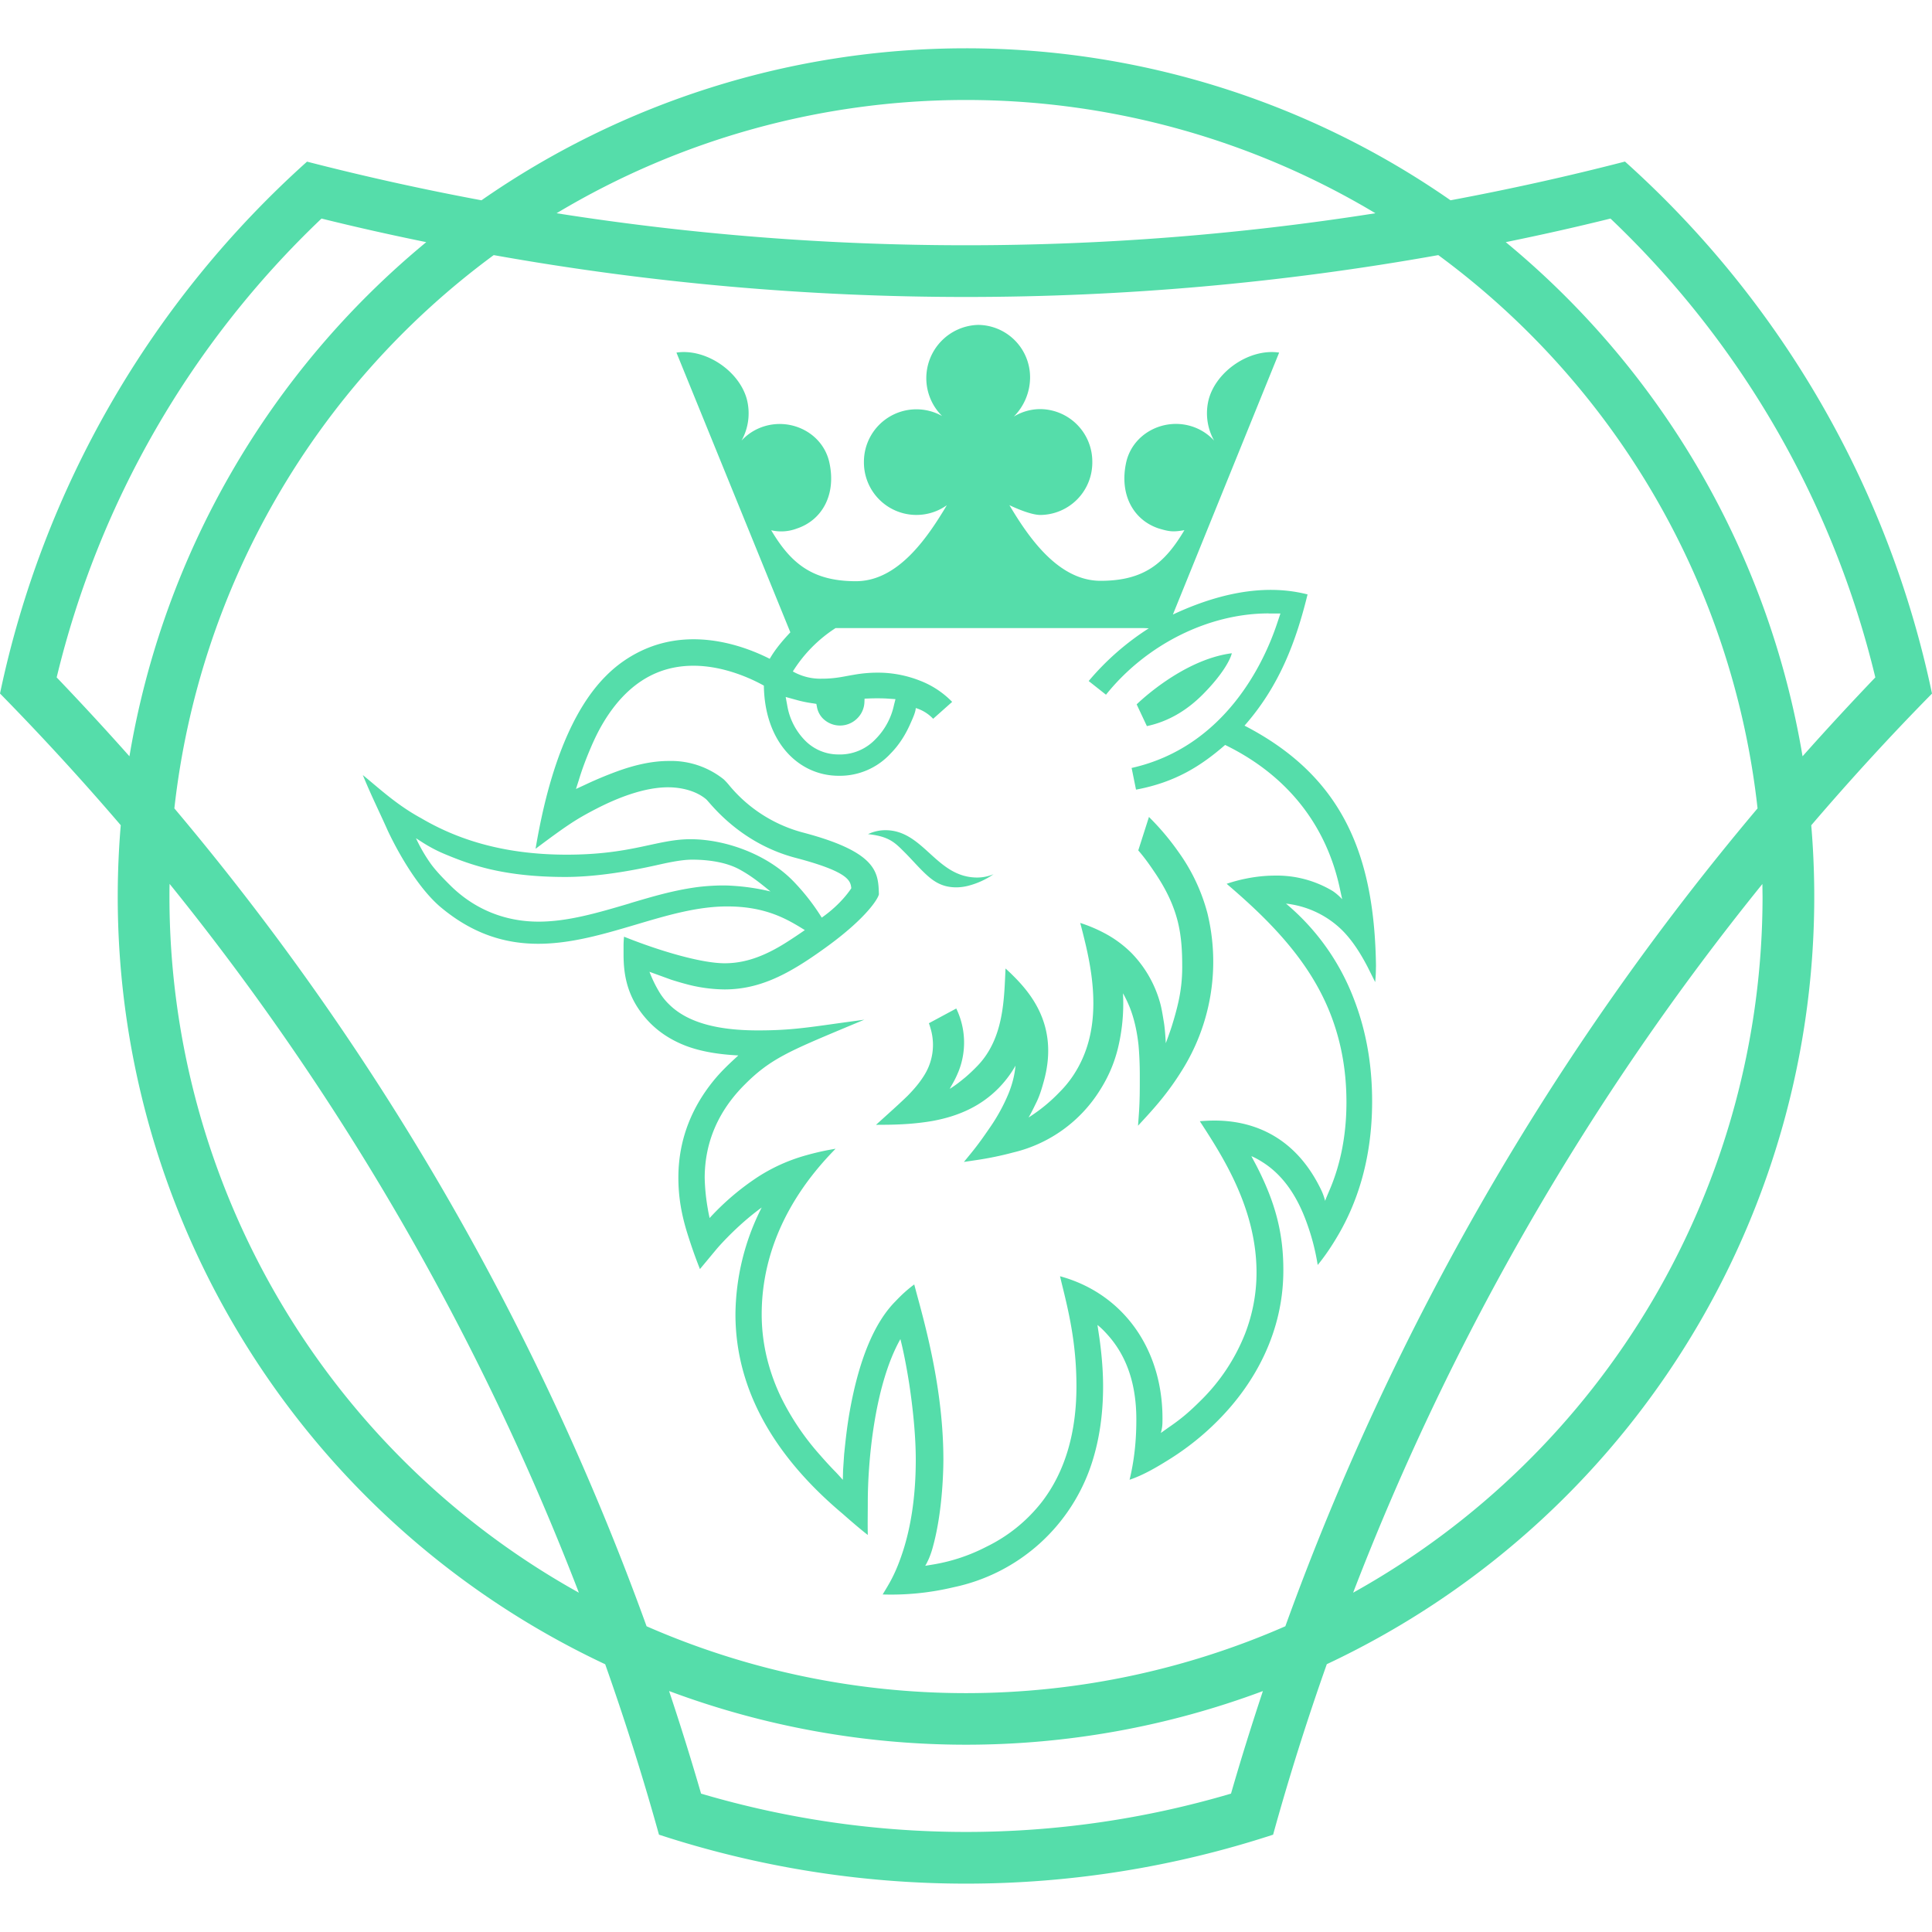 <svg role="img" width="32px" height="32px" viewBox="0 0 24 24" xmlns="http://www.w3.org/2000/svg"><title>Scania</title><path fill="#5daee" d="M12 .6c-2.167 0-4.264.667-6.019 1.888a32.768 32.768 0 0 1-2.167-.48A12.262 12.262 0 0 0 0 8.615a32.75 32.75 0 0 1 1.5 1.636c-.37 4.391 2.03 8.549 6.018 10.423.247.699.47 1.404.668 2.117a12.266 12.266 0 0 0 7.629 0c.197-.713.42-1.419.667-2.118 3.988-1.874 6.388-6.031 6.018-10.421.482-.563.982-1.11 1.5-1.636a12.261 12.261 0 0 0-3.814-6.609c-.716.185-1.439.345-2.167.481A10.535 10.535 0 0 0 12 .6zm0 .642c1.806 0 3.562.494 5.086 1.407a32.724 32.724 0 0 1-10.172 0A9.896 9.896 0 0 1 12 1.242zM3.994 2.715c.431.107.865.204 1.301.293a10.537 10.537 0 0 0-3.687 6.387c-.295-.332-.597-.659-.904-.98a11.619 11.619 0 0 1 3.29-5.7zm16.012 0a11.62 11.62 0 0 1 3.29 5.7c-.307.321-.609.648-.904.98a10.537 10.537 0 0 0-3.687-6.387c.436-.089.87-.186 1.301-.293zm-13.873.454a33.353 33.353 0 0 0 11.734 0 9.885 9.885 0 0 1 3.966 6.873 33.352 33.352 0 0 0-5.866 10.16 9.89 9.89 0 0 1-7.935 0 33.367 33.367 0 0 0-5.866-10.16 9.895 9.895 0 0 1 3.967-6.873zm6.018.867a.662.662 0 0 0-.448 1.132.652.652 0 0 0-.971.573.652.652 0 0 0 1.03.535c-.241.404-.606.944-1.13.944-.547 0-.811-.228-1.052-.633a.548.548 0 0 0 .318-.021c.316-.105.493-.423.404-.823-.079-.354-.456-.55-.799-.45a.637.637 0 0 0-.291.18.698.698 0 0 0 .064-.519c-.098-.349-.512-.628-.873-.574l1.415 3.475c-.073.078-.18.196-.256.329-.302-.153-.909-.379-1.514-.135a1.553 1.553 0 0 0-.522.349c-.45.45-.676 1.2-.793 1.731a8.331 8.331 0 0 0-.08.415c.188-.141.31-.23.424-.306.102-.068.2-.124.336-.194.247-.127.583-.264.886-.264.163 0 .347.043.472.148.045.037.405.543 1.114.729.666.175.68.287.69.377 0 0-.116.19-.367.365a2.685 2.685 0 0 0-.346-.445c-.331-.346-.862-.532-1.296-.529-.413.004-.718.192-1.526.192-.82 0-1.39-.207-1.81-.454-.302-.164-.52-.37-.723-.535.108.263.213.472.307.684.07.151.327.667.648.947.413.35.822.465 1.224.465.408 0 .81-.119 1.206-.236.39-.116.766-.228 1.142-.228.487 0 .752.163.964.294a6.196 6.196 0 0 1-.225.15c-.3.191-.539.262-.771.262-.286 0-.801-.15-1.25-.33a1.237 1.237 0 0 0-.006.102v.116c0 .253.041.557.326.85.123.125.275.222.454.29.187.07.407.105.646.117-.109.1-.211.194-.31.316-.24.296-.435.692-.435 1.202 0 .262.046.481.111.691.047.149.093.284.157.445l.212-.255c.004-.004.236-.278.555-.51a2.98 2.98 0 0 0-.326 1.325c0 1.012.563 1.834 1.332 2.48 0 0 .183.163.312.263-.003-.162 0-.267 0-.408 0-.493.08-1.448.405-2.025.035.135.075.334.11.558.045.298.081.641.081.94 0 .496-.072.863-.156 1.127-.098.304-.18.42-.255.547a3.34 3.34 0 0 0 .882-.09 2.3 2.3 0 0 0 1.72-1.555c.09-.283.136-.596.136-.94 0-.198-.018-.403-.046-.603l-.024-.16c.055.044.093.085.14.138.18.207.343.524.343 1.036 0 .175-.01.445-.084.749.174-.058.351-.163.52-.27.204-.13.397-.284.572-.46.48-.48.811-1.117.818-1.845.005-.475-.096-.855-.32-1.299-.024-.048-.052-.097-.077-.146.052.022.101.05.147.08.255.164.42.424.53.718.066.177.114.35.147.554.074-.09.162-.212.262-.385.201-.348.414-.883.414-1.647 0-.375-.049-.806-.22-1.255a2.883 2.883 0 0 0-.85-1.202c.264.029.511.146.7.333.125.126.223.28.313.452l.095.19c.009-.093.008-.123.01-.204-.02-1.351-.397-2.34-1.626-2.978l-.007-.004c.43-.488.638-1.038.783-1.63-.296-.075-.843-.138-1.673.25l1.32-3.254c-.362-.054-.775.225-.873.574a.695.695 0 0 0 .065.519.642.642 0 0 0-.292-.181c-.343-.1-.72.097-.8.451-.088.4.089.718.405.822.134.04.177.045.318.021-.241.405-.494.629-1.041.629-.524 0-.892-.535-1.133-.94 0 0 .246.122.385.122a.651.651 0 0 0 .645-.657.652.652 0 0 0-.645-.658.634.634 0 0 0-.33.093.694.694 0 0 0 .202-.481.651.651 0 0 0-.645-.658zm3.608 3.585h.147l-.047.14c-.151.447-.629 1.516-1.802 1.779l.005.022.05.247c.497-.092.817-.303 1.107-.555.742.361 1.242.961 1.42 1.76l.034.157a.668.668 0 0 0-.114-.1 1.345 1.345 0 0 0-.719-.194c-.262 0-.489.063-.602.102.186.159.337.297.471.431.41.411.677.803.837 1.235.12.326.18.67.18 1.048 0 .403-.072.772-.213 1.098-.011.026-.04.092-.052.127a.706.706 0 0 0-.044-.126c-.341-.72-.91-.872-1.328-.872-.07 0-.13.004-.184.008l.006.01c.278.428.698 1.075.698 1.87 0 .26-.048.516-.142.759a2.4 2.4 0 0 1-.55.83c-.118.117-.222.214-.397.333l-.1.071a.465.465 0 0 0 .02-.12c.024-.897-.475-1.61-1.272-1.827l.018.076c.087.353.186.752.186 1.292 0 .583-.145 1.066-.43 1.436a1.954 1.954 0 0 1-.688.556 2.23 2.23 0 0 1-.652.219l-.109.018c.011-.014.034-.063.045-.087a1.09 1.09 0 0 0 .054-.161c.124-.455.127-1.001.127-1.069 0-.845-.21-1.618-.336-2.08l-.026-.098c-.1.074-.166.14-.211.186l-.02.021c-.263.263-.455.723-.57 1.367-.035.197-.052.362-.07.537l-.013.195-.003.121s-.072-.08-.09-.098a4.643 4.643 0 0 1-.188-.204 3.207 3.207 0 0 1-.483-.71 2.495 2.495 0 0 1-.177-.482 2.302 2.302 0 0 1-.07-.561c0-1.062.641-1.774.918-2.058l-.09.016a3.31 3.31 0 0 0-.326.08 2.172 2.172 0 0 0-.546.252 3.171 3.171 0 0 0-.603.513s-.018-.083-.021-.107a2.518 2.518 0 0 1-.04-.391c0-.441.168-.833.5-1.163.312-.313.551-.413 1.265-.712l.218-.091-.314.043c-.438.062-.638.09-1.009.09-.525 0-.887-.107-1.106-.327a.75.75 0 0 1-.123-.158 1.549 1.549 0 0 1-.117-.243l.272.099c.054.017.117.036.17.05a1.9 1.9 0 0 0 .49.07c.444 0 .804-.194 1.24-.508.182-.13.336-.258.456-.378.182-.182.221-.28.222-.297-.008-.269-.016-.523-.951-.768a1.782 1.782 0 0 1-.913-.59.812.812 0 0 0-.063-.068 1.046 1.046 0 0 0-.682-.229c-.196 0-.409.043-.651.132a4.794 4.794 0 0 0-.395.166l-.108.05.036-.113c.04-.132.085-.252.144-.391.05-.118.1-.22.156-.314.184-.31.412-.522.676-.629.138-.056.288-.084.447-.084.385 0 .732.167.875.247.01.71.438 1.12.93 1.12a.856.856 0 0 0 .643-.275c.121-.122.196-.258.244-.366.039-.087.067-.15.07-.2l.005.001a.496.496 0 0 1 .211.132l.236-.21a1.118 1.118 0 0 0-.401-.264 1.424 1.424 0 0 0-.464-.098 1.68 1.68 0 0 0-.36.026c-.123.02-.222.048-.396.048a.693.693 0 0 1-.358-.09 1.73 1.73 0 0 1 .525-.535l.006-.004h3.817l.074.003a3.287 3.287 0 0 0-.747.655l.215.17c.498-.622 1.272-1.01 2.02-1.01v.001zm-.457.494c-.621.08-1.182.635-1.182.635l.127.27c.293-.062.521-.22.69-.389.248-.248.347-.437.365-.516zm-5.542.543l.138.038c.055.016.132.032.207.042l.036.006.007.035a.27.27 0 0 0 .072.144.302.302 0 0 0 .43 0 .297.297 0 0 0 .088-.196l.002-.048.047-.002a2.603 2.603 0 0 1 .22 0l.117.008-.018.07a.852.852 0 0 1-.228.425.609.609 0 0 1-.469.192.578.578 0 0 1-.41-.175.81.81 0 0 1-.219-.43l-.02-.109zm4.513 1.49l-.133.416c.085.098.148.19.2.267.146.214.238.41.29.614.05.2.056.392.056.57 0 .142-.015.285-.046.425-.022.101-.053.21-.079.293-.024.08-.079.226-.079.226s-.008-.165-.023-.255-.029-.186-.053-.264a1.437 1.437 0 0 0-.353-.604 1.41 1.41 0 0 0-.35-.253 1.821 1.821 0 0 0-.284-.118c.022.083.045.173.07.28.064.276.093.504.093.716 0 .337-.075.622-.232.871a1.323 1.323 0 0 1-.187.234 2.039 2.039 0 0 1-.386.316c.036-.06.065-.122.1-.193.042-.087.068-.18.087-.248.186-.657-.121-1.063-.37-1.312a2.378 2.378 0 0 0-.103-.098c-.004.092-.008.184-.014.277-.022.318-.08.68-.35.948a1.942 1.942 0 0 1-.139.13c-.052.042-.111.092-.19.14.033-.064.06-.096.11-.218a.97.97 0 0 0-.029-.78l-.34.183c.01.025.017.052.024.076a.71.71 0 0 1-.086.577c-.05.08-.115.16-.204.25-.079.077-.162.152-.235.218l-.156.141.139-.001c.15-.002.35-.01.563-.047.34-.062.605-.192.813-.4a1.34 1.34 0 0 0 .218-.287c-.01.11-.037.222-.084.34a2.265 2.265 0 0 1-.239.436c-.065.095-.138.2-.232.315l-.086.105.134-.02c.162-.023.323-.056.48-.098a1.742 1.742 0 0 0 1.078-.777c.1-.158.172-.323.218-.504a2.35 2.35 0 0 0 .066-.696c.03.052.057.109.083.172.054.136.09.29.11.47.01.112.016.235.016.385v.03c0 .144 0 .281-.011.436l-.011.152.103-.112c.134-.147.279-.315.427-.55a2.543 2.543 0 0 0 .332-1.978 2.31 2.31 0 0 0-.359-.76 3.15 3.15 0 0 0-.349-.417l-.018-.019zm-3.275.165a.5.5 0 0 0-.215.049c.273.029.341.113.467.238.066.067.129.138.194.204.12.12.231.219.436.219a.613.613 0 0 0 .157-.022.981.981 0 0 0 .305-.141.528.528 0 0 1-.203.041c-.511 0-.663-.588-1.14-.588h-.001zm-5.83.1c.06.038.186.127.365.2.167.07.343.135.55.184.278.065.586.097.94.097.326 0 .717-.052 1.162-.153.143-.032.292-.062.413-.062.215 0 .424.035.578.116.153.082.261.17.395.279a2.71 2.71 0 0 0-.48-.071c-.143-.01-.34.003-.465.022-.28.041-.525.114-.783.19l-.03.01c-.39.115-.759.224-1.123.224-.422 0-.803-.157-1.101-.455-.065-.065-.171-.17-.242-.27a1.994 1.994 0 0 1-.179-.31v-.001zm-3.061.567a32.694 32.694 0 0 1 5.084 8.805 9.895 9.895 0 0 1-5.086-8.647c0-.054 0-.106.002-.158zm19.786 0l.002.157a9.895 9.895 0 0 1-5.086 8.648 32.665 32.665 0 0 1 5.085-8.805h-.001zM8.313 21.007a10.535 10.535 0 0 0 7.375 0c-.14.423-.273.847-.396 1.274a11.616 11.616 0 0 1-6.583 0 33.223 33.223 0 0 0-.397-1.273l.001-.001z"/></svg>